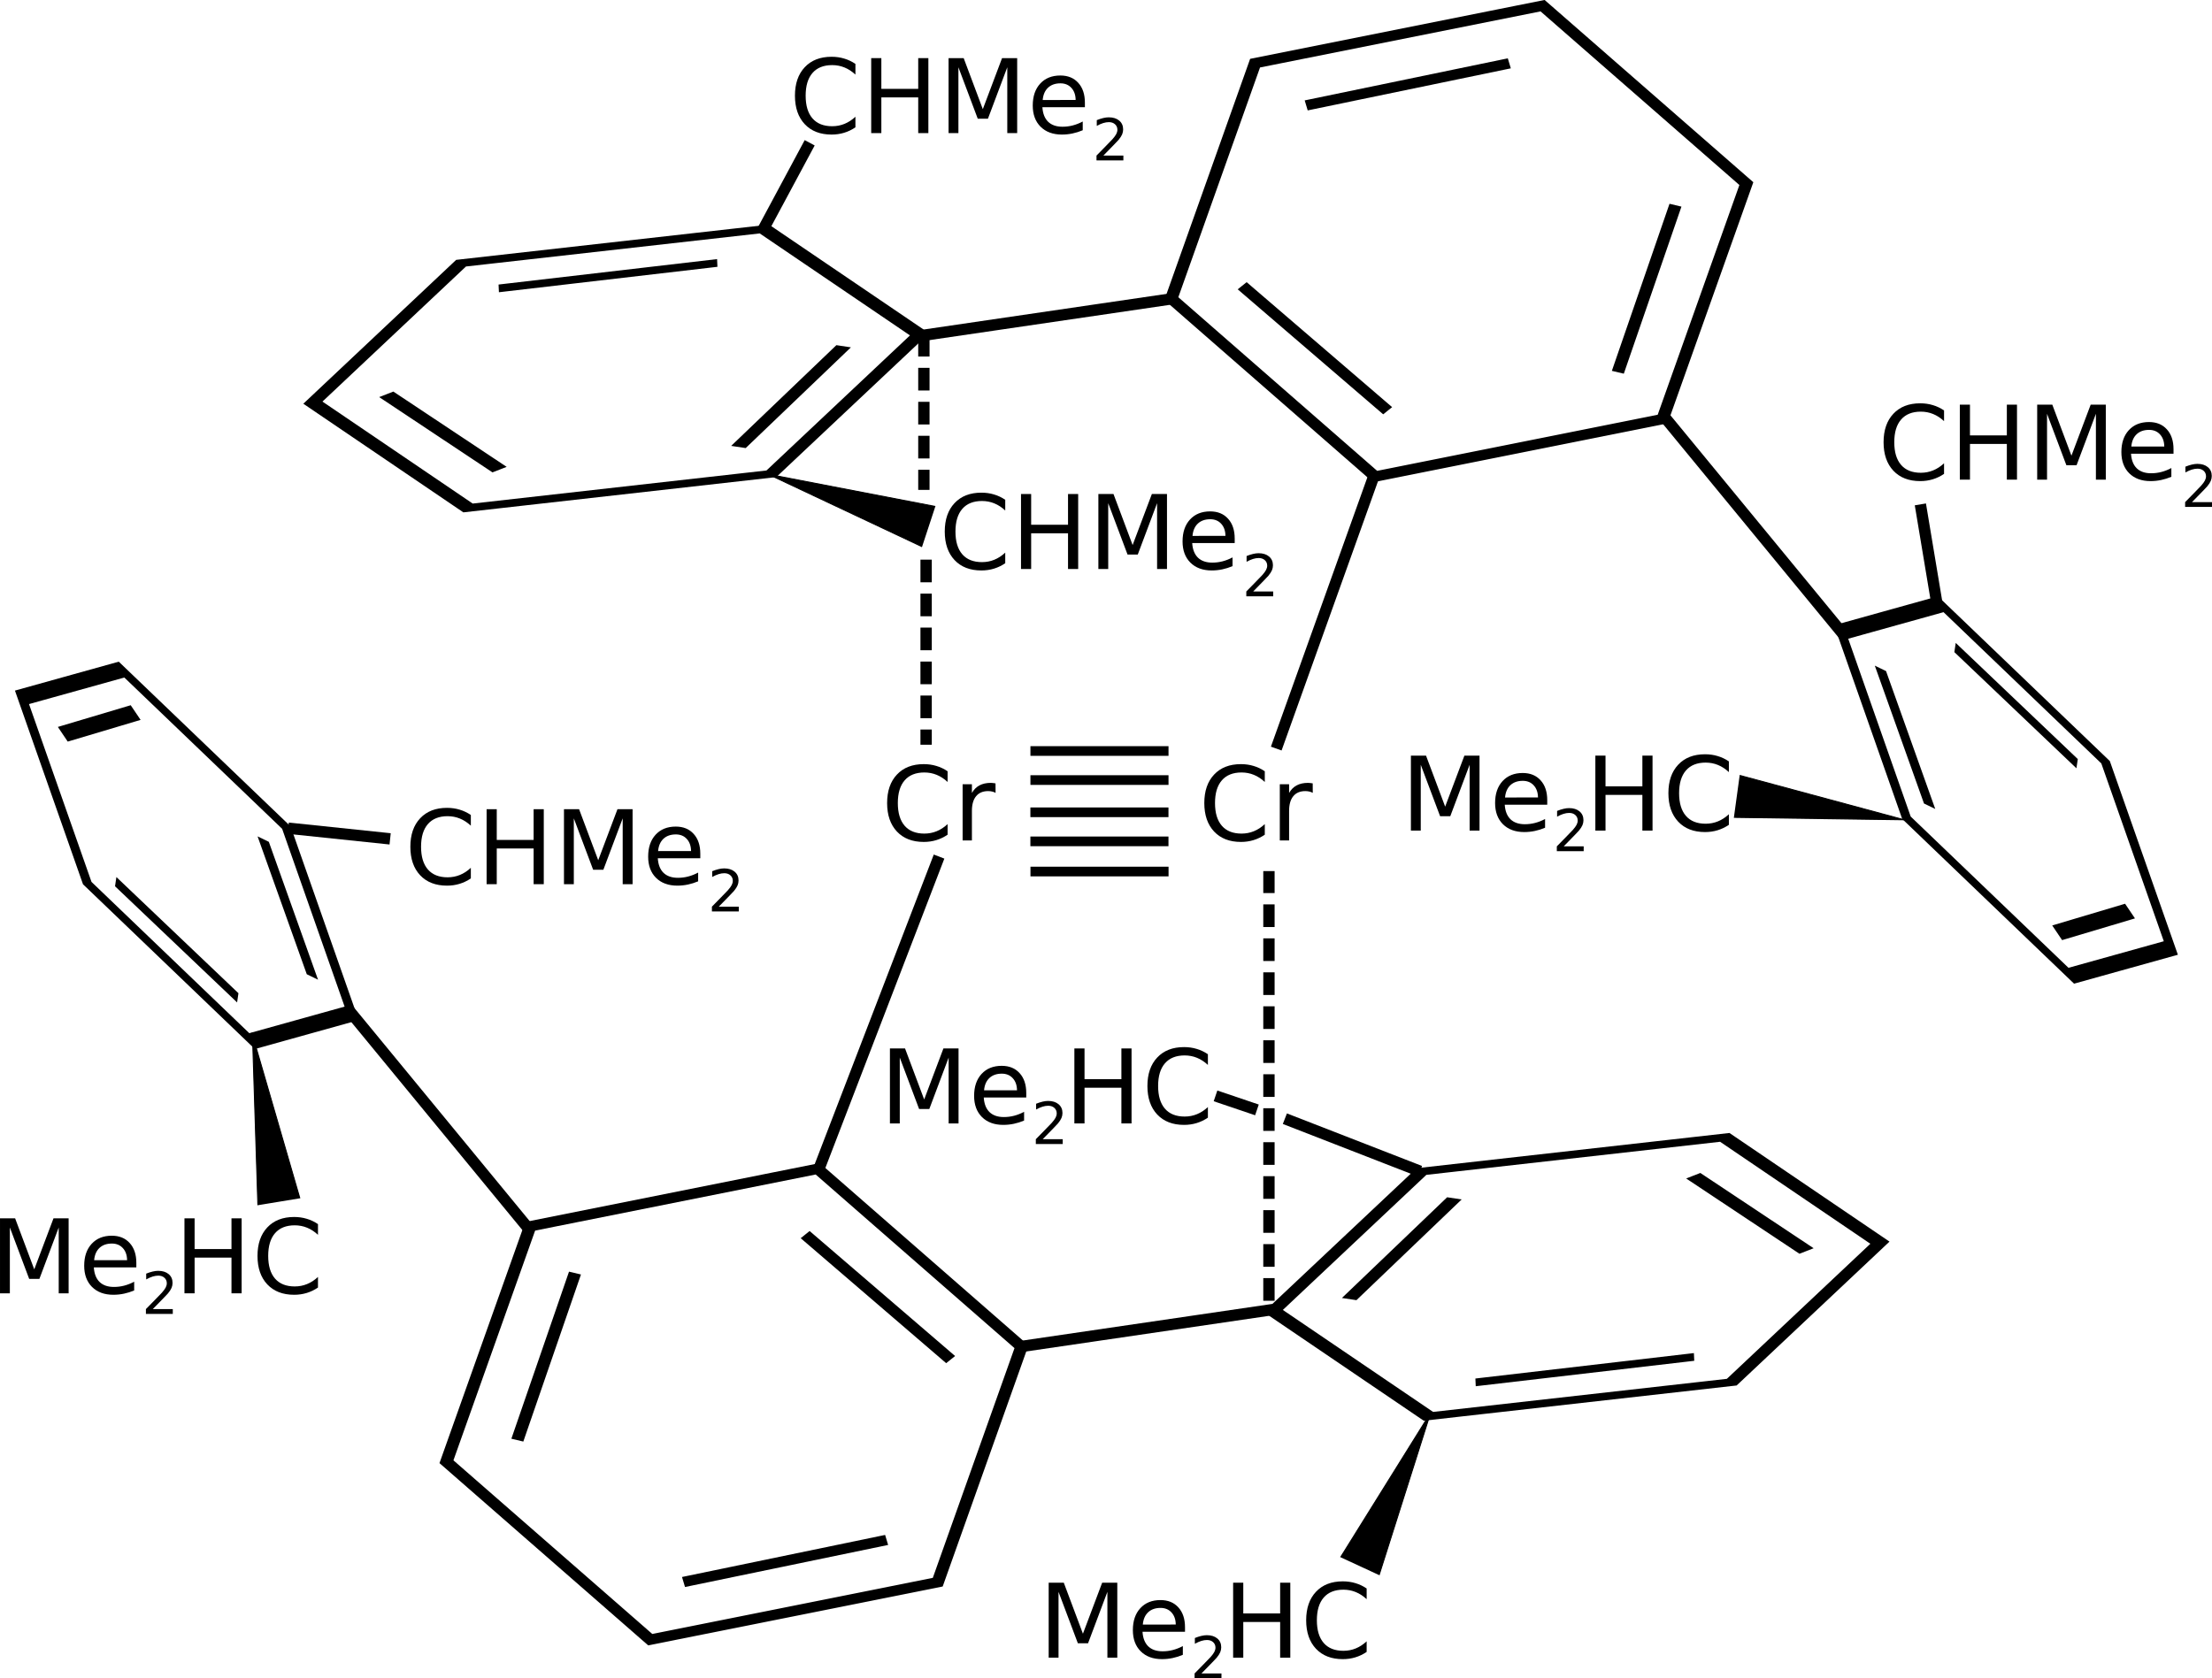<?xml version="1.0" encoding="UTF-8" standalone="no"?>
<!-- Created with Inkscape (http://www.inkscape.org/) -->

<svg
   xmlns:dc="http://purl.org/dc/elements/1.1/"
   xmlns:cc="http://creativecommons.org/ns#"
   xmlns:rdf="http://www.w3.org/1999/02/22-rdf-syntax-ns#"
   xmlns:svg="http://www.w3.org/2000/svg"
   xmlns="http://www.w3.org/2000/svg"
   xmlns:sodipodi="http://sodipodi.sourceforge.net/DTD/sodipodi-0.dtd"
   xmlns:inkscape="http://www.inkscape.org/namespaces/inkscape"
   version="1.0"
   width="976.329"
   height="740.952"
   id="svg6613"
   sodipodi:version="0.32"
   inkscape:version="0.47 r22583"
   sodipodi:docname="Ar2Cr2PP.svg"
   inkscape:output_extension="org.inkscape.output.svg.inkscape">
  <sodipodi:namedview
     inkscape:window-height="983"
     inkscape:window-width="1280"
     inkscape:pageshadow="2"
     inkscape:pageopacity="0.0"
     guidetolerance="10.0"
     gridtolerance="10.0"
     objecttolerance="10.0"
     borderopacity="1.0"
     bordercolor="#666666"
     pagecolor="#ffffff"
     id="base"
     inkscape:zoom="0.50663024"
     inkscape:cx="365.14029"
     inkscape:cy="227.4155"
     inkscape:window-x="0"
     inkscape:window-y="24"
     inkscape:current-layer="svg6613"
     showgrid="false"
     showguides="true"
     inkscape:guide-bbox="true"
     inkscape:window-maximized="1" />
  <defs
     id="defs6615">
    <inkscape:perspective
       sodipodi:type="inkscape:persp3d"
       inkscape:vp_x="0 : 349.83804 : 1"
       inkscape:vp_y="0 : 1000 : 0"
       inkscape:vp_z="447.87323 : 349.83804 : 1"
       inkscape:persp3d-origin="223.93661 : 233.22536 : 1"
       id="perspective2545" />
    <inkscape:perspective
       id="perspective3004"
       inkscape:persp3d-origin="0.5 : 0.33333333 : 1"
       inkscape:vp_z="1 : 0.5 : 1"
       inkscape:vp_y="0 : 1000 : 0"
       inkscape:vp_x="0 : 0.5 : 1"
       sodipodi:type="inkscape:persp3d" />
    <inkscape:perspective
       id="perspective3029"
       inkscape:persp3d-origin="0.5 : 0.33333333 : 1"
       inkscape:vp_z="1 : 0.5 : 1"
       inkscape:vp_y="0 : 1000 : 0"
       inkscape:vp_x="0 : 0.5 : 1"
       sodipodi:type="inkscape:persp3d" />
    <inkscape:perspective
       id="perspective3058"
       inkscape:persp3d-origin="0.5 : 0.33333333 : 1"
       inkscape:vp_z="1 : 0.5 : 1"
       inkscape:vp_y="0 : 1000 : 0"
       inkscape:vp_x="0 : 0.5 : 1"
       sodipodi:type="inkscape:persp3d" />
    <inkscape:perspective
       id="perspective3114"
       inkscape:persp3d-origin="0.5 : 0.33333333 : 1"
       inkscape:vp_z="1 : 0.5 : 1"
       inkscape:vp_y="0 : 1000 : 0"
       inkscape:vp_x="0 : 0.5 : 1"
       sodipodi:type="inkscape:persp3d" />
  </defs>
  <g
     style="font-size:45.408px;font-style:normal;font-weight:normal;text-align:center;text-anchor:middle;fill:#000000;fill-opacity:1;stroke:none;font-family:Bitstream Vera Sans"
     id="text2611-4-2">
    <path
       d="m 418.25,340.514 0,4.723 c -1.508,-1.404 -3.119,-2.454 -4.833,-3.148 -1.7,-0.695 -3.511,-1.042 -5.432,-1.042 -3.784,3e-5 -6.681,1.16 -8.691,3.481 -2.01,2.306 -3.015,5.646 -3.015,10.022 0,4.361 1.005,7.701 3.015,10.022 2.01,2.306 4.907,3.459 8.691,3.459 1.922,0 3.732,-0.347 5.432,-1.042 1.715,-0.695 3.326,-1.744 4.833,-3.148 l 0,4.678 c -1.567,1.064 -3.23,1.862 -4.989,2.395 -1.744,0.532 -3.592,0.798 -5.543,0.798 -5.011,0 -8.957,-1.53 -11.84,-4.59 -2.882,-3.075 -4.324,-7.265 -4.324,-12.572 0,-5.321 1.441,-9.512 4.324,-12.572 2.882,-3.074 6.829,-4.612 11.84,-4.612 1.981,4e-5 3.843,0.266 5.587,0.798 1.759,0.517 3.407,1.301 4.944,2.35"
       style=""
       id="path4668" />
    <path
       d="m 439.424,350.048 c -0.458,-0.266 -0.961,-0.458 -1.508,-0.576 -0.532,-0.133 -1.123,-0.2 -1.774,-0.2 -2.306,3e-5 -4.08,0.754 -5.321,2.262 -1.227,1.493 -1.84,3.644 -1.84,6.452 l 0,13.081 -4.102,0 0,-24.833 4.102,0 0,3.858 c 0.857,-1.508 1.973,-2.624 3.348,-3.348 1.375,-0.739 3.045,-1.109 5.011,-1.109 0.281,3e-5 0.591,0.022 0.931,0.067 0.34,0.03 0.717,0.081 1.131,0.155 l 0.022,4.191"
       style=""
       id="path4670" />
  </g>
  <g
     style="font-size:45.408px;font-style:normal;font-weight:normal;text-align:center;text-anchor:middle;fill:#000000;fill-opacity:1;stroke:none;font-family:Bitstream Vera Sans"
     id="text3046">
    <path
       d="m 558.25,340.514 0,4.723 c -1.508,-1.404 -3.119,-2.454 -4.833,-3.148 -1.7,-0.695 -3.511,-1.042 -5.432,-1.042 -3.784,3e-5 -6.681,1.16 -8.691,3.481 -2.01,2.306 -3.015,5.646 -3.015,10.022 0,4.361 1.005,7.701 3.015,10.022 2.01,2.306 4.907,3.459 8.691,3.459 1.922,0 3.732,-0.347 5.432,-1.042 1.715,-0.695 3.326,-1.744 4.833,-3.148 l 0,4.678 c -1.567,1.064 -3.23,1.862 -4.989,2.395 -1.744,0.532 -3.592,0.798 -5.543,0.798 -5.011,0 -8.957,-1.53 -11.84,-4.59 -2.882,-3.075 -4.324,-7.265 -4.324,-12.572 -10e-6,-5.321 1.441,-9.512 4.324,-12.572 2.882,-3.074 6.829,-4.612 11.84,-4.612 1.981,4e-5 3.843,0.266 5.587,0.798 1.759,0.517 3.407,1.301 4.944,2.35"
       style=""
       id="path4673" />
    <path
       d="m 579.424,350.048 c -0.458,-0.266 -0.961,-0.458 -1.508,-0.576 -0.532,-0.133 -1.123,-0.2 -1.774,-0.2 -2.306,3e-5 -4.08,0.754 -5.321,2.262 -1.227,1.493 -1.84,3.644 -1.84,6.452 l 0,13.081 -4.102,0 0,-24.833 4.102,0 0,3.858 c 0.857,-1.508 1.973,-2.624 3.348,-3.348 1.375,-0.739 3.045,-1.109 5.011,-1.109 0.281,3e-5 0.591,0.022 0.931,0.067 0.34,0.03 0.717,0.081 1.131,0.155 l 0.022,4.191"
       style=""
       id="path4675" />
  </g>
  <g
     id="g3087"
     transform="matrix(1.37,0,0,1,-916.791,55.848)">
    <g
       transform="translate(1475.405,12.809)"
       id="g3315-9">
      <path
         id="path3307-4"
         style="fill:none;stroke:#000000;stroke-width:4.271;stroke-linecap:square;stroke-linejoin:miter;stroke-miterlimit:4;stroke-opacity:1;stroke-dasharray:none"
         d="m -472.114,289.972 40.215,0" />
      <path
         id="path3309-5"
         style="fill:none;stroke:#000000;stroke-width:4.271;stroke-linecap:square;stroke-linejoin:miter;stroke-miterlimit:4;stroke-opacity:1;stroke-dasharray:none"
         d="m -472.114,302.802 40.215,0" />
      <path
         id="path3313-9"
         style="fill:none;stroke:#000000;stroke-width:4.271;stroke-linecap:square;stroke-linejoin:miter;stroke-miterlimit:4;stroke-opacity:1;stroke-dasharray:none"
         d="m -472.088,316.125 40.215,0" />
    </g>
    <g
       id="g3081"
       transform="translate(1575.096,-13.759)">
      <path
         d="m -571.792,289.478 40.215,0"
         style="fill:none;stroke:#000000;stroke-width:4.271;stroke-linecap:square;stroke-linejoin:miter;stroke-miterlimit:4;stroke-opacity:1;stroke-dasharray:none"
         id="path3083" />
      <path
         d="m -571.792,302.308 40.215,0"
         style="fill:none;stroke:#000000;stroke-width:4.271;stroke-linecap:square;stroke-linejoin:miter;stroke-miterlimit:4;stroke-opacity:1;stroke-dasharray:none"
         id="path3085" />
    </g>
  </g>
  <g
     id="g3230"
     transform="translate(-540.984,55.848)">
    <g
       style="font-size:45.408px;font-style:normal;font-weight:normal;text-align:center;text-anchor:middle;fill:#000000;fill-opacity:1;stroke:none;font-family:Bitstream Vera Sans"
       id="text3156">
      <path
         d="m 1399.047,125.362 0,4.723 c -1.508,-1.404 -3.119,-2.454 -4.833,-3.148 -1.7,-0.695 -3.51,-1.042 -5.432,-1.042 -3.784,3e-5 -6.681,1.16 -8.691,3.481 -2.01,2.306 -3.015,5.646 -3.015,10.022 0,4.361 1.005,7.701 3.015,10.022 2.01,2.306 4.907,3.459 8.691,3.459 1.922,1e-5 3.732,-0.347 5.432,-1.042 1.715,-0.695 3.326,-1.744 4.833,-3.148 l 0,4.678 c -1.567,1.064 -3.23,1.862 -4.989,2.395 -1.744,0.532 -3.592,0.798 -5.543,0.798 -5.011,0 -8.957,-1.53 -11.84,-4.59 -2.882,-3.075 -4.324,-7.265 -4.324,-12.572 0,-5.321 1.441,-9.512 4.324,-12.572 2.882,-3.074 6.829,-4.612 11.84,-4.612 1.981,3e-5 3.843,0.266 5.587,0.798 1.759,0.517 3.407,1.301 4.944,2.35"
         style=""
         id="path4678" />
      <path
         d="m 1406.009,122.812 4.479,0 0,13.569 16.274,0 0,-13.569 4.479,0 0,33.103 -4.479,0 0,-15.764 -16.274,0 0,15.764 -4.479,0 0,-33.103"
         style=""
         id="path4680" />
      <path
         d="m 1440.153,122.812 6.674,0 8.447,22.527 8.492,-22.527 6.674,0 0,33.103 -4.368,0 0,-29.067 -8.536,22.704 -4.501,0 -8.536,-22.704 0,29.067 -4.346,0 0,-33.103"
         style=""
         id="path4682" />
      <path
         d="m 1500.328,142.479 0,1.995 -18.757,0 c 0.177,2.808 1.02,4.952 2.528,6.43 1.522,1.463 3.636,2.195 6.341,2.195 1.567,1e-5 3.082,-0.192 4.545,-0.576 1.478,-0.384 2.941,-0.961 4.39,-1.729 l 0,3.858 c -1.463,0.621 -2.964,1.094 -4.501,1.419 -1.537,0.325 -3.097,0.488 -4.678,0.488 -3.961,0 -7.102,-1.153 -9.423,-3.459 -2.306,-2.306 -3.459,-5.425 -3.459,-9.357 0,-4.065 1.094,-7.287 3.281,-9.667 2.202,-2.395 5.166,-3.592 8.891,-3.592 3.341,2e-5 5.979,1.079 7.915,3.237 1.951,2.143 2.927,5.063 2.927,8.758 m -4.08,-1.197 c -0.03,-2.232 -0.658,-4.013 -1.885,-5.343 -1.212,-1.33 -2.823,-1.995 -4.833,-1.995 -2.276,2e-5 -4.102,0.643 -5.476,1.929 -1.36,1.286 -2.143,3.097 -2.35,5.432 l 14.545,-0.022"
         style=""
         id="path4684" />
    </g>
    <g
       style="font-size:25.623px;font-style:normal;font-weight:normal;text-align:center;text-anchor:middle;fill:#000000;fill-opacity:1;stroke:none;font-family:Bitstream Vera Sans"
       id="text3160">
      <path
         d="m 1508.493,165.835 8.82,0 0,2.127 -11.861,0 0,-2.127 c 0.959,-0.993 2.264,-2.323 3.916,-3.991 1.66,-1.676 2.702,-2.757 3.128,-3.24 0.809,-0.909 1.372,-1.676 1.689,-2.302 0.325,-0.634 0.488,-1.255 0.488,-1.864 0,-0.993 -0.35,-1.802 -1.051,-2.427 -0.692,-0.626 -1.597,-0.938 -2.715,-0.938 -0.792,2e-5 -1.631,0.138 -2.515,0.413 -0.876,0.275 -1.814,0.692 -2.815,1.251 l 0,-2.552 c 1.018,-0.409 1.968,-0.717 2.853,-0.926 0.884,-0.208 1.693,-0.313 2.427,-0.313 1.935,2e-5 3.478,0.484 4.629,1.451 1.151,0.968 1.726,2.26 1.726,3.878 0,0.767 -0.146,1.497 -0.438,2.189 -0.284,0.684 -0.805,1.493 -1.564,2.427 -0.209,0.242 -0.872,0.943 -1.989,2.102 -1.118,1.151 -2.694,2.765 -4.729,4.842"
         style=""
         id="path4687" />
    </g>
  </g>
  <g
     id="g3210"
     transform="translate(-517.298,47.953)">
    <g
       style="font-size:45.408px;font-style:normal;font-weight:normal;text-align:center;text-anchor:middle;fill:#000000;fill-opacity:1;stroke:none;font-family:Bitstream Vera Sans"
       id="text3202">
      <path
         d="m 1140.04,285.653 6.674,0 8.447,22.527 8.492,-22.527 6.674,0 0,33.103 -4.368,0 0,-29.067 -8.536,22.704 -4.501,0 -8.536,-22.704 0,29.067 -4.346,0 0,-33.103"
         style=""
         id="path4690" />
      <path
         d="m 1200.215,305.32 0,1.995 -18.758,0 c 0.177,2.808 1.02,4.952 2.528,6.43 1.522,1.463 3.636,2.195 6.341,2.195 1.567,0 3.082,-0.192 4.545,-0.576 1.478,-0.384 2.941,-0.961 4.39,-1.729 l 0,3.858 c -1.463,0.621 -2.964,1.094 -4.501,1.419 -1.537,0.325 -3.097,0.488 -4.678,0.488 -3.961,-10e-6 -7.102,-1.153 -9.423,-3.459 -2.306,-2.306 -3.459,-5.425 -3.459,-9.357 0,-4.065 1.094,-7.287 3.281,-9.667 2.202,-2.395 5.166,-3.592 8.891,-3.592 3.341,3e-5 5.979,1.079 7.915,3.237 1.951,2.143 2.927,5.063 2.927,8.758 m -4.08,-1.197 c -0.03,-2.232 -0.658,-4.013 -1.885,-5.343 -1.212,-1.33 -2.823,-1.995 -4.833,-1.995 -2.276,2e-5 -4.102,0.643 -5.476,1.929 -1.36,1.286 -2.143,3.097 -2.35,5.432 l 14.545,-0.022"
         style=""
         id="path4692" />
      <path
         d="m 1221.456,285.653 4.479,0 0,13.569 16.274,0 0,-13.569 4.479,0 0,33.103 -4.479,0 0,-15.764 -16.274,0 0,15.764 -4.479,0 0,-33.103"
         style=""
         id="path4694" />
      <path
         d="m 1280.389,288.203 0,4.723 c -1.508,-1.404 -3.119,-2.454 -4.833,-3.148 -1.7,-0.695 -3.511,-1.042 -5.432,-1.042 -3.784,3e-5 -6.681,1.16 -8.691,3.481 -2.01,2.306 -3.015,5.646 -3.015,10.022 0,4.361 1.005,7.701 3.015,10.022 2.01,2.306 4.907,3.459 8.691,3.459 1.921,0 3.732,-0.347 5.432,-1.042 1.715,-0.695 3.326,-1.744 4.833,-3.148 l 0,4.678 c -1.567,1.064 -3.23,1.862 -4.989,2.395 -1.744,0.532 -3.592,0.798 -5.543,0.798 -5.011,-10e-6 -8.957,-1.53 -11.84,-4.59 -2.882,-3.075 -4.324,-7.265 -4.324,-12.572 0,-5.321 1.441,-9.512 4.324,-12.572 2.882,-3.074 6.829,-4.612 11.84,-4.612 1.981,4e-5 3.843,0.266 5.587,0.798 1.759,0.517 3.407,1.301 4.944,2.35"
         style=""
         id="path4696" />
    </g>
    <g
       style="font-size:25.623px;font-style:normal;font-weight:normal;text-align:center;text-anchor:middle;fill:#000000;fill-opacity:1;stroke:none;font-family:Bitstream Vera Sans"
       id="text3206">
      <path
         d="m 1207.484,325.715 8.82,0 0,2.127 -11.861,0 0,-2.127 c 0.959,-0.993 2.264,-2.323 3.916,-3.991 1.66,-1.676 2.702,-2.757 3.128,-3.24 0.809,-0.909 1.372,-1.676 1.689,-2.302 0.325,-0.634 0.488,-1.255 0.488,-1.864 0,-0.993 -0.35,-1.802 -1.051,-2.427 -0.692,-0.626 -1.597,-0.938 -2.715,-0.938 -0.792,2e-5 -1.631,0.138 -2.515,0.413 -0.876,0.275 -1.814,0.692 -2.815,1.251 l 0,-2.552 c 1.018,-0.409 1.968,-0.717 2.853,-0.926 0.884,-0.208 1.693,-0.313 2.427,-0.313 1.935,10e-6 3.478,0.484 4.629,1.451 1.151,0.968 1.726,2.26 1.726,3.878 0,0.767 -0.146,1.497 -0.438,2.189 -0.284,0.684 -0.805,1.493 -1.564,2.427 -0.208,0.242 -0.872,0.943 -1.989,2.102 -1.118,1.151 -2.694,2.765 -4.729,4.842"
         style=""
         id="path4699" />
    </g>
  </g>
  <g
     id="g3236"
     transform="translate(-1021.48,-97.15)">
    <g
       style="font-size:45.408px;font-style:normal;font-weight:normal;text-align:center;text-anchor:middle;fill:#000000;fill-opacity:1;stroke:none;font-family:Bitstream Vera Sans"
       id="text3238">
      <path
         d="m 1399.047,125.362 0,4.723 c -1.508,-1.404 -3.119,-2.454 -4.833,-3.148 -1.7,-0.695 -3.51,-1.042 -5.432,-1.042 -3.784,3e-5 -6.681,1.16 -8.691,3.481 -2.01,2.306 -3.015,5.646 -3.015,10.022 0,4.361 1.005,7.701 3.015,10.022 2.01,2.306 4.907,3.459 8.691,3.459 1.922,1e-5 3.732,-0.347 5.432,-1.042 1.715,-0.695 3.326,-1.744 4.833,-3.148 l 0,4.678 c -1.567,1.064 -3.23,1.862 -4.989,2.395 -1.744,0.532 -3.592,0.798 -5.543,0.798 -5.011,0 -8.957,-1.53 -11.84,-4.59 -2.882,-3.075 -4.324,-7.265 -4.324,-12.572 0,-5.321 1.441,-9.512 4.324,-12.572 2.882,-3.074 6.829,-4.612 11.84,-4.612 1.981,3e-5 3.843,0.266 5.587,0.798 1.759,0.517 3.407,1.301 4.944,2.35"
         id="path4702"
         style="" />
      <path
         d="m 1406.009,122.812 4.479,0 0,13.569 16.274,0 0,-13.569 4.479,0 0,33.103 -4.479,0 0,-15.764 -16.274,0 0,15.764 -4.479,0 0,-33.103"
         id="path4704"
         style="" />
      <path
         d="m 1440.153,122.812 6.674,0 8.447,22.527 8.492,-22.527 6.674,0 0,33.103 -4.368,0 0,-29.067 -8.536,22.704 -4.501,0 -8.536,-22.704 0,29.067 -4.346,0 0,-33.103"
         id="path4706"
         style="" />
      <path
         d="m 1500.328,142.479 0,1.995 -18.757,0 c 0.177,2.808 1.02,4.952 2.528,6.43 1.522,1.463 3.636,2.195 6.341,2.195 1.567,1e-5 3.082,-0.192 4.545,-0.576 1.478,-0.384 2.941,-0.961 4.39,-1.729 l 0,3.858 c -1.463,0.621 -2.964,1.094 -4.501,1.419 -1.537,0.325 -3.097,0.488 -4.678,0.488 -3.961,0 -7.102,-1.153 -9.423,-3.459 -2.306,-2.306 -3.459,-5.425 -3.459,-9.357 0,-4.065 1.094,-7.287 3.281,-9.667 2.202,-2.395 5.166,-3.592 8.891,-3.592 3.341,2e-5 5.979,1.079 7.915,3.237 1.951,2.143 2.927,5.063 2.927,8.758 m -4.08,-1.197 c -0.03,-2.232 -0.658,-4.013 -1.885,-5.343 -1.212,-1.33 -2.823,-1.995 -4.833,-1.995 -2.276,2e-5 -4.102,0.643 -5.476,1.929 -1.36,1.286 -2.143,3.097 -2.35,5.432 l 14.545,-0.022"
         id="path4708"
         style="" />
    </g>
    <g
       style="font-size:25.623px;font-style:normal;font-weight:normal;text-align:center;text-anchor:middle;fill:#000000;fill-opacity:1;stroke:none;font-family:Bitstream Vera Sans"
       id="text3242">
      <path
         d="m 1508.493,165.835 8.82,0 0,2.127 -11.861,0 0,-2.127 c 0.959,-0.993 2.264,-2.323 3.916,-3.991 1.66,-1.676 2.702,-2.757 3.128,-3.24 0.809,-0.909 1.372,-1.676 1.689,-2.302 0.325,-0.634 0.488,-1.255 0.488,-1.864 0,-0.993 -0.35,-1.802 -1.051,-2.427 -0.692,-0.626 -1.597,-0.938 -2.715,-0.938 -0.792,2e-5 -1.631,0.138 -2.515,0.413 -0.876,0.275 -1.814,0.692 -2.815,1.251 l 0,-2.552 c 1.018,-0.409 1.968,-0.717 2.853,-0.926 0.884,-0.208 1.693,-0.313 2.427,-0.313 1.935,2e-5 3.478,0.484 4.629,1.451 1.151,0.968 1.726,2.26 1.726,3.878 0,0.767 -0.146,1.497 -0.438,2.189 -0.284,0.684 -0.805,1.493 -1.564,2.427 -0.209,0.242 -0.872,0.943 -1.989,2.102 -1.118,1.151 -2.694,2.765 -4.729,4.842"
         id="path4711"
         style="" />
    </g>
  </g>
  <g
     transform="translate(-955.357,95.298)"
     id="g3248">
    <g
       style="font-size:45.408px;font-style:normal;font-weight:normal;text-align:center;text-anchor:middle;fill:#000000;fill-opacity:1;stroke:none;font-family:Bitstream Vera Sans"
       id="text3250">
      <path
         d="m 1399.047,125.362 0,4.723 c -1.508,-1.404 -3.119,-2.454 -4.833,-3.148 -1.7,-0.695 -3.51,-1.042 -5.432,-1.042 -3.784,3e-5 -6.681,1.16 -8.691,3.481 -2.01,2.306 -3.015,5.646 -3.015,10.022 0,4.361 1.005,7.701 3.015,10.022 2.01,2.306 4.907,3.459 8.691,3.459 1.922,1e-5 3.732,-0.347 5.432,-1.042 1.715,-0.695 3.326,-1.744 4.833,-3.148 l 0,4.678 c -1.567,1.064 -3.23,1.862 -4.989,2.395 -1.744,0.532 -3.592,0.798 -5.543,0.798 -5.011,0 -8.957,-1.53 -11.84,-4.59 -2.882,-3.075 -4.324,-7.265 -4.324,-12.572 0,-5.321 1.441,-9.512 4.324,-12.572 2.882,-3.074 6.829,-4.612 11.84,-4.612 1.981,3e-5 3.843,0.266 5.587,0.798 1.759,0.517 3.407,1.301 4.944,2.35"
         style=""
         id="path4714" />
      <path
         d="m 1406.009,122.812 4.479,0 0,13.569 16.274,0 0,-13.569 4.479,0 0,33.103 -4.479,0 0,-15.764 -16.274,0 0,15.764 -4.479,0 0,-33.103"
         style=""
         id="path4716" />
      <path
         d="m 1440.153,122.812 6.674,0 8.447,22.527 8.492,-22.527 6.674,0 0,33.103 -4.368,0 0,-29.067 -8.536,22.704 -4.501,0 -8.536,-22.704 0,29.067 -4.346,0 0,-33.103"
         style=""
         id="path4718" />
      <path
         d="m 1500.328,142.479 0,1.995 -18.757,0 c 0.177,2.808 1.02,4.952 2.528,6.43 1.522,1.463 3.636,2.195 6.341,2.195 1.567,1e-5 3.082,-0.192 4.545,-0.576 1.478,-0.384 2.941,-0.961 4.39,-1.729 l 0,3.858 c -1.463,0.621 -2.964,1.094 -4.501,1.419 -1.537,0.325 -3.097,0.488 -4.678,0.488 -3.961,0 -7.102,-1.153 -9.423,-3.459 -2.306,-2.306 -3.459,-5.425 -3.459,-9.357 0,-4.065 1.094,-7.287 3.281,-9.667 2.202,-2.395 5.166,-3.592 8.891,-3.592 3.341,2e-5 5.979,1.079 7.915,3.237 1.951,2.143 2.927,5.063 2.927,8.758 m -4.08,-1.197 c -0.03,-2.232 -0.658,-4.013 -1.885,-5.343 -1.212,-1.33 -2.823,-1.995 -4.833,-1.995 -2.276,2e-5 -4.102,0.643 -5.476,1.929 -1.36,1.286 -2.143,3.097 -2.35,5.432 l 14.545,-0.022"
         style=""
         id="path4720" />
    </g>
    <g
       style="font-size:25.623px;font-style:normal;font-weight:normal;text-align:center;text-anchor:middle;fill:#000000;fill-opacity:1;stroke:none;font-family:Bitstream Vera Sans"
       id="text3254">
      <path
         d="m 1508.493,165.835 8.82,0 0,2.127 -11.861,0 0,-2.127 c 0.959,-0.993 2.264,-2.323 3.916,-3.991 1.66,-1.676 2.702,-2.757 3.128,-3.24 0.809,-0.909 1.372,-1.676 1.689,-2.302 0.325,-0.634 0.488,-1.255 0.488,-1.864 0,-0.993 -0.35,-1.802 -1.051,-2.427 -0.692,-0.626 -1.597,-0.938 -2.715,-0.938 -0.792,2e-5 -1.631,0.138 -2.515,0.413 -0.876,0.275 -1.814,0.692 -2.815,1.251 l 0,-2.552 c 1.018,-0.409 1.968,-0.717 2.853,-0.926 0.884,-0.208 1.693,-0.313 2.427,-0.313 1.935,2e-5 3.478,0.484 4.629,1.451 1.151,0.968 1.726,2.26 1.726,3.878 0,0.767 -0.146,1.497 -0.438,2.189 -0.284,0.684 -0.805,1.493 -1.564,2.427 -0.209,0.242 -0.872,0.943 -1.989,2.102 -1.118,1.151 -2.694,2.765 -4.729,4.842"
         style=""
         id="path4723" />
    </g>
  </g>
  <g
     id="g4036"
     transform="translate(-540.984,55.848)">
    <path
       sodipodi:nodetypes="cc"
       inkscape:transform-center-y="34.47302"
       inkscape:transform-center-x="12.82215"
       d="m 1105.135,272.292 41.056,-114.673"
       style="fill:none;stroke:#000000;stroke-width:5;stroke-linecap:square;stroke-linejoin:miter;stroke-miterlimit:4;stroke-opacity:1;stroke-dasharray:none"
       id="path2305-1" />
    <g
       id="g3096"
       transform="matrix(1.41,-1.095,1.319,1.171,1253.335,29.088)">
      <path
         id="path3098"
         style="fill:none;stroke:#000000;stroke-width:2.841;stroke-linecap:square;stroke-linejoin:miter;stroke-miterlimit:4;stroke-opacity:1;stroke-dasharray:none;stroke-dashoffset:0"
         transform="matrix(0,-1,1,0,-232.165,184.407)"
         d="m 233.097,255.378 -67.606,0.549 -34.279,-58.274 33.327,-58.823 67.606,-0.549 34.279,58.274 -33.327,58.823 z" />
      <path
         id="path3100"
         style="fill:none;stroke:#000000;stroke-width:2.841;stroke-linecap:square;stroke-linejoin:miter;stroke-miterlimit:4;stroke-opacity:1;stroke-dasharray:none"
         d="M -31.97,36.058 6.646,12.919" />
      <path
         id="path3102"
         style="fill:none;stroke:#000000;stroke-width:2.841;stroke-linecap:square;stroke-linejoin:miter;stroke-miterlimit:4;stroke-opacity:1;stroke-dasharray:none"
         d="M 5.569,-42.976 -33.777,-64.849" />
      <path
         id="path3104"
         style="fill:none;stroke:#000000;stroke-width:2.841;stroke-linecap:square;stroke-linejoin:miter;stroke-miterlimit:4;stroke-opacity:1;stroke-dasharray:none"
         d="m -79.612,-37.847 0.73,45.011" />
    </g>
    <g
       id="g3136"
       transform="matrix(1,0.501,0.418,1.209,1467.477,327.92)">
      <path
         id="path3138"
         style="fill:none;stroke:#000000;stroke-width:5;stroke-linecap:square;stroke-linejoin:miter;stroke-miterlimit:4;stroke-opacity:1;stroke-dasharray:none;stroke-dashoffset:0"
         transform="matrix(0,-1,1,0,-232.165,184.407)"
         d="m 233.097,255.378 -67.606,0.549 -34.279,-58.274 33.327,-58.823 67.606,-0.549 34.279,58.274 -33.327,58.823 z" />
      <path
         id="path3140"
         style="fill:none;stroke:#000000;stroke-width:5;stroke-linecap:square;stroke-linejoin:miter;stroke-miterlimit:4;stroke-opacity:1;stroke-dasharray:none"
         d="M -31.97,36.058 6.646,12.919" />
      <path
         id="path3142"
         style="fill:none;stroke:#000000;stroke-width:5;stroke-linecap:square;stroke-linejoin:miter;stroke-miterlimit:4;stroke-opacity:1;stroke-dasharray:none"
         d="M 5.569,-42.976 -33.777,-64.849" />
      <path
         id="path3144"
         style="fill:none;stroke:#000000;stroke-width:5;stroke-linecap:square;stroke-linejoin:miter;stroke-miterlimit:4;stroke-opacity:1;stroke-dasharray:none"
         d="m -79.612,-37.847 0.73,45.011" />
    </g>
    <path
       sodipodi:nodetypes="cc"
       id="path3152"
       style="fill:none;stroke:#000000;stroke-width:5;stroke-linecap:square;stroke-linejoin:miter;stroke-miterlimit:4;stroke-opacity:1;stroke-dasharray:none"
       d="m 1275.652,128.241 77.762,94.549"
       inkscape:transform-center-x="23.44345"
       inkscape:transform-center-y="-28.340815" />
    <path
       inkscape:transform-center-y="-23.35288"
       inkscape:transform-center-x="2.96585"
       id="path3154"
       style="fill:none;stroke:#000000;stroke-width:5;stroke-linecap:square;stroke-linejoin:miter;stroke-miterlimit:4;stroke-opacity:1;stroke-dasharray:none"
       d="m 1395.619,208.972 -6.614,-39.668" />
    <path
       transform="matrix(-0.01,0.073,0.336,0.047,1254.975,303.958)"
       style="fill:#000000;fill-opacity:1;stroke:#000000;stroke-width:5;stroke-linecap:square;stroke-linejoin:miter;stroke-miterlimit:4;stroke-dashoffset:0;stroke-opacity:1"
       inkscape:transform-center-x="37.7381"
       inkscape:transform-center-y="-9.6941516"
       d="m -209.226,370.405 -125.64,-217.614 251.279,-1e-5 -125.64,217.614 z"
       id="path3164" />
    <path
       inkscape:transform-center-y="-6.1321425"
       inkscape:transform-center-x="-36.265605"
       d="M 1057.623,76.168 949.421,92.051"
       style="fill:none;stroke:#000000;stroke-width:5;stroke-linecap:square;stroke-linejoin:miter;stroke-miterlimit:4;stroke-opacity:1;stroke-dasharray:none"
       id="path3216"
       sodipodi:nodetypes="cc" />
    <g
       transform="matrix(1.71,-0.649,0.999,0.693,887.318,94.071)"
       id="g3218">
      <path
         d="m 233.097,255.378 -67.606,0.549 -34.279,-58.274 33.327,-58.823 67.606,-0.549 34.279,58.274 -33.327,58.823 z"
         transform="matrix(0,-1,1,0,-232.165,184.407)"
         style="fill:none;stroke:#000000;stroke-width:3.693;stroke-linecap:square;stroke-linejoin:miter;stroke-miterlimit:4;stroke-opacity:1;stroke-dasharray:none;stroke-dashoffset:0"
         id="path3220" />
      <path
         d="M -31.97,36.058 6.646,12.919"
         style="fill:none;stroke:#000000;stroke-width:3.693;stroke-linecap:square;stroke-linejoin:miter;stroke-miterlimit:4;stroke-opacity:1;stroke-dasharray:none"
         id="path3222" />
      <path
         d="M 5.569,-42.976 -33.777,-64.849"
         style="fill:none;stroke:#000000;stroke-width:3.693;stroke-linecap:square;stroke-linejoin:miter;stroke-miterlimit:4;stroke-opacity:1;stroke-dasharray:none"
         id="path3224" />
      <path
         d="m -79.612,-37.847 0.73,45.011"
         style="fill:none;stroke:#000000;stroke-width:3.693;stroke-linecap:square;stroke-linejoin:miter;stroke-miterlimit:4;stroke-opacity:1;stroke-dasharray:none"
         id="path3226" />
    </g>
    <path
       inkscape:transform-center-y="-21.102576"
       inkscape:transform-center-x="-8.487375"
       id="path3228"
       style="fill:none;stroke:#000000;stroke-width:5;stroke-linecap:square;stroke-linejoin:miter;stroke-miterlimit:4;stroke-opacity:1;stroke-dasharray:none"
       d="M 897.181,9.4 878.164,44.835" />
    <path
       transform="matrix(0.023,-0.07,-0.322,-0.105,1004.101,177.771)"
       style="fill:#000000;fill-opacity:1;stroke:#000000;stroke-width:5;stroke-linecap:square;stroke-linejoin:miter;stroke-miterlimit:4;stroke-dashoffset:0;stroke-opacity:1"
       inkscape:transform-center-x="-37.071416"
       inkscape:transform-center-y="15.930065"
       d="m -209.226,370.405 -125.64,-217.614 251.279,-1e-5 -125.64,217.614 z"
       id="path3246" />
    <path
       id="path3258"
       style="fill:none;stroke:#000000;stroke-width:5;stroke-linecap:square;stroke-linejoin:miter;stroke-miterlimit:4;stroke-opacity:1;stroke-dasharray:5, 10;stroke-dashoffset:0"
       d="m 948.764,94.056 2e-5,63.883" />
    <path
       d="m 949.751,193.734 2e-5,76.713"
       style="fill:none;stroke:#000000;stroke-width:5;stroke-linecap:square;stroke-linejoin:miter;stroke-miterlimit:4;stroke-opacity:1;stroke-dasharray:5, 10;stroke-dashoffset:0"
       id="path3262" />
  </g>
  <path
     sodipodi:nodetypes="cc"
     inkscape:transform-center-y="34.47302"
     inkscape:transform-center-x="12.82215"
     d="M 413.583,380.513 362.658,512.95"
     style="fill:none;stroke:#000000;stroke-width:5;stroke-linecap:square;stroke-linejoin:miter;stroke-miterlimit:4;stroke-opacity:1;stroke-dasharray:none"
     id="path4064" />
  <g
     id="g4066"
     transform="matrix(-1.41,1.095,-1.319,-1.171,255.513,641.482)">
    <path
       id="path4068"
       style="fill:none;stroke:#000000;stroke-width:2.841;stroke-linecap:square;stroke-linejoin:miter;stroke-miterlimit:4;stroke-opacity:1;stroke-dasharray:none;stroke-dashoffset:0"
       transform="matrix(0,-1,1,0,-232.165,184.407)"
       d="m 233.097,255.378 -67.606,0.549 -34.279,-58.274 33.327,-58.823 67.606,-0.549 34.279,58.274 -33.327,58.823 z" />
    <path
       id="path4070"
       style="fill:none;stroke:#000000;stroke-width:2.841;stroke-linecap:square;stroke-linejoin:miter;stroke-miterlimit:4;stroke-opacity:1;stroke-dasharray:none"
       d="M -31.97,36.058 6.646,12.919" />
    <path
       id="path4072"
       style="fill:none;stroke:#000000;stroke-width:2.841;stroke-linecap:square;stroke-linejoin:miter;stroke-miterlimit:4;stroke-opacity:1;stroke-dasharray:none"
       d="M 5.569,-42.976 -33.777,-64.849" />
    <path
       id="path4074"
       style="fill:none;stroke:#000000;stroke-width:2.841;stroke-linecap:square;stroke-linejoin:miter;stroke-miterlimit:4;stroke-opacity:1;stroke-dasharray:none"
       d="m -79.612,-37.847 0.73,45.011" />
  </g>
  <g
     id="g4076"
     transform="matrix(-1,-0.501,-0.418,-1.209,41.371,342.649)">
    <path
       id="path4078"
       style="fill:none;stroke:#000000;stroke-width:5;stroke-linecap:square;stroke-linejoin:miter;stroke-miterlimit:4;stroke-opacity:1;stroke-dasharray:none;stroke-dashoffset:0"
       transform="matrix(0,-1,1,0,-232.165,184.407)"
       d="m 233.097,255.378 -67.606,0.549 -34.279,-58.274 33.327,-58.823 67.606,-0.549 34.279,58.274 -33.327,58.823 z" />
    <path
       id="path4080"
       style="fill:none;stroke:#000000;stroke-width:5;stroke-linecap:square;stroke-linejoin:miter;stroke-miterlimit:4;stroke-opacity:1;stroke-dasharray:none"
       d="M -31.97,36.058 6.646,12.919" />
    <path
       id="path4082"
       style="fill:none;stroke:#000000;stroke-width:5;stroke-linecap:square;stroke-linejoin:miter;stroke-miterlimit:4;stroke-opacity:1;stroke-dasharray:none"
       d="M 5.569,-42.976 -33.777,-64.849" />
    <path
       id="path4084"
       style="fill:none;stroke:#000000;stroke-width:5;stroke-linecap:square;stroke-linejoin:miter;stroke-miterlimit:4;stroke-opacity:1;stroke-dasharray:none"
       d="m -79.612,-37.847 0.73,45.011" />
  </g>
  <path
     sodipodi:nodetypes="cc"
     id="path4086"
     style="fill:none;stroke:#000000;stroke-width:5;stroke-linecap:square;stroke-linejoin:miter;stroke-miterlimit:4;stroke-opacity:1;stroke-dasharray:none"
     d="m 233.197,542.328 -77.762,-94.549"
     inkscape:transform-center-x="23.44345"
     inkscape:transform-center-y="-28.340815" />
  <path
     inkscape:transform-center-y="3.35845"
     inkscape:transform-center-x="-23.2997"
     id="path4088"
     style="fill:none;stroke:#000000;stroke-width:5;stroke-linecap:square;stroke-linejoin:miter;stroke-miterlimit:4;stroke-opacity:1;stroke-dasharray:none"
     d="m 169.709,370.094 -39.997,-4.186" />
  <path
     transform="matrix(0.073,-0.012,-0.053,-0.335,146.331,578.415)"
     style="fill:#000000;fill-opacity:1;stroke:#000000;stroke-width:5;stroke-linecap:square;stroke-linejoin:miter;stroke-miterlimit:4;stroke-dashoffset:0;stroke-opacity:1"
     inkscape:transform-center-x="-10.621793"
     inkscape:transform-center-y="37.643726"
     d="m -209.226,370.405 -125.64,-217.614 251.279,-1e-5 -125.64,217.614 z"
     id="path4090" />
  <path
     inkscape:transform-center-y="-6.1321425"
     inkscape:transform-center-x="-36.265605"
     d="M 451.226,594.401 559.427,578.519"
     style="fill:none;stroke:#000000;stroke-width:5;stroke-linecap:square;stroke-linejoin:miter;stroke-miterlimit:4;stroke-opacity:1;stroke-dasharray:none"
     id="path4092"
     sodipodi:nodetypes="cc" />
  <g
     transform="matrix(-1.71,0.649,-0.999,-0.693,621.53,576.498)"
     id="g4094">
    <path
       d="m 233.097,255.378 -67.606,0.549 -34.279,-58.274 33.327,-58.823 67.606,-0.549 34.279,58.274 -33.327,58.823 z"
       transform="matrix(0,-1,1,0,-232.165,184.407)"
       style="fill:none;stroke:#000000;stroke-width:3.693;stroke-linecap:square;stroke-linejoin:miter;stroke-miterlimit:4;stroke-opacity:1;stroke-dasharray:none;stroke-dashoffset:0"
       id="path4096" />
    <path
       d="M -31.97,36.058 6.646,12.919"
       style="fill:none;stroke:#000000;stroke-width:3.693;stroke-linecap:square;stroke-linejoin:miter;stroke-miterlimit:4;stroke-opacity:1;stroke-dasharray:none"
       id="path4098" />
    <path
       d="M 5.569,-42.976 -33.777,-64.849"
       style="fill:none;stroke:#000000;stroke-width:3.693;stroke-linecap:square;stroke-linejoin:miter;stroke-miterlimit:4;stroke-opacity:1;stroke-dasharray:none"
       id="path4100" />
    <path
       d="m -79.612,-37.847 0.73,45.011"
       style="fill:none;stroke:#000000;stroke-width:3.693;stroke-linecap:square;stroke-linejoin:miter;stroke-miterlimit:4;stroke-opacity:1;stroke-dasharray:none"
       id="path4102" />
  </g>
  <path
     inkscape:transform-center-y="-6.560665"
     inkscape:transform-center-x="22.63155"
     id="path4104"
     style="fill:none;stroke:#000000;stroke-width:5;stroke-linecap:square;stroke-linejoin:miter;stroke-miterlimit:4;stroke-opacity:1;stroke-dasharray:none"
     d="m 569.449,494.808 54.996,21.398"
     sodipodi:nodetypes="cc" />
  <path
     id="path4108"
     style="fill:none;stroke:#000000;stroke-width:5;stroke-linecap:square;stroke-linejoin:miter;stroke-miterlimit:4;stroke-opacity:1;stroke-dasharray:5, 10;stroke-dashoffset:0"
     d="m 560.084,571.785 0,-184.7" />
  <path
     sodipodi:nodetypes="cc"
     d="m 538.873,484.631 13.545,4.588"
     style="fill:none;stroke:#000000;stroke-width:5;stroke-linecap:square;stroke-linejoin:miter;stroke-miterlimit:4;stroke-opacity:1;stroke-dasharray:none"
     id="path4136"
     inkscape:transform-center-x="8.6946233"
     inkscape:transform-center-y="-2.6109592" />
  <g
     transform="translate(-747.249,177.238)"
     id="g4138">
    <g
       style="font-size:45.408px;font-style:normal;font-weight:normal;text-align:center;text-anchor:middle;fill:#000000;fill-opacity:1;stroke:none;font-family:Bitstream Vera Sans"
       id="text4140">
      <path
         d="m 1140.04,285.653 6.674,0 8.447,22.527 8.492,-22.527 6.674,0 0,33.103 -4.368,0 0,-29.067 -8.536,22.704 -4.501,0 -8.536,-22.704 0,29.067 -4.346,0 0,-33.103"
         style=""
         id="path4729" />
      <path
         d="m 1200.215,305.32 0,1.995 -18.758,0 c 0.177,2.808 1.02,4.952 2.528,6.43 1.522,1.463 3.636,2.195 6.341,2.195 1.567,0 3.082,-0.192 4.545,-0.576 1.478,-0.384 2.941,-0.961 4.39,-1.729 l 0,3.858 c -1.463,0.621 -2.964,1.094 -4.501,1.419 -1.537,0.325 -3.097,0.488 -4.678,0.488 -3.961,-10e-6 -7.102,-1.153 -9.423,-3.459 -2.306,-2.306 -3.459,-5.425 -3.459,-9.357 0,-4.065 1.094,-7.287 3.281,-9.667 2.202,-2.395 5.166,-3.592 8.891,-3.592 3.341,3e-5 5.979,1.079 7.915,3.237 1.951,2.143 2.927,5.063 2.927,8.758 m -4.08,-1.197 c -0.03,-2.232 -0.658,-4.013 -1.885,-5.343 -1.212,-1.33 -2.823,-1.995 -4.833,-1.995 -2.276,2e-5 -4.102,0.643 -5.476,1.929 -1.36,1.286 -2.143,3.097 -2.35,5.432 l 14.545,-0.022"
         style=""
         id="path4731" />
      <path
         d="m 1221.456,285.653 4.479,0 0,13.569 16.274,0 0,-13.569 4.479,0 0,33.103 -4.479,0 0,-15.764 -16.274,0 0,15.764 -4.479,0 0,-33.103"
         style=""
         id="path4733" />
      <path
         d="m 1280.389,288.203 0,4.723 c -1.508,-1.404 -3.119,-2.454 -4.833,-3.148 -1.7,-0.695 -3.511,-1.042 -5.432,-1.042 -3.784,3e-5 -6.681,1.16 -8.691,3.481 -2.01,2.306 -3.015,5.646 -3.015,10.022 0,4.361 1.005,7.701 3.015,10.022 2.01,2.306 4.907,3.459 8.691,3.459 1.921,0 3.732,-0.347 5.432,-1.042 1.715,-0.695 3.326,-1.744 4.833,-3.148 l 0,4.678 c -1.567,1.064 -3.23,1.862 -4.989,2.395 -1.744,0.532 -3.592,0.798 -5.543,0.798 -5.011,-10e-6 -8.957,-1.53 -11.84,-4.59 -2.882,-3.075 -4.324,-7.265 -4.324,-12.572 0,-5.321 1.441,-9.512 4.324,-12.572 2.882,-3.074 6.829,-4.612 11.84,-4.612 1.981,4e-5 3.843,0.266 5.587,0.798 1.759,0.517 3.407,1.301 4.944,2.35"
         style=""
         id="path4735" />
    </g>
    <g
       style="font-size:25.623px;font-style:normal;font-weight:normal;text-align:center;text-anchor:middle;fill:#000000;fill-opacity:1;stroke:none;font-family:Bitstream Vera Sans"
       id="text4144">
      <path
         d="m 1207.484,325.715 8.82,0 0,2.127 -11.861,0 0,-2.127 c 0.959,-0.993 2.264,-2.323 3.916,-3.991 1.66,-1.676 2.702,-2.757 3.128,-3.24 0.809,-0.909 1.372,-1.676 1.689,-2.302 0.325,-0.634 0.488,-1.255 0.488,-1.864 0,-0.993 -0.35,-1.802 -1.051,-2.427 -0.692,-0.626 -1.597,-0.938 -2.715,-0.938 -0.792,2e-5 -1.631,0.138 -2.515,0.413 -0.876,0.275 -1.814,0.692 -2.815,1.251 l 0,-2.552 c 1.018,-0.409 1.968,-0.717 2.853,-0.926 0.884,-0.208 1.693,-0.313 2.427,-0.313 1.935,10e-6 3.478,0.484 4.629,1.451 1.151,0.968 1.726,2.26 1.726,3.878 0,0.767 -0.146,1.497 -0.438,2.189 -0.284,0.684 -0.805,1.493 -1.564,2.427 -0.208,0.242 -0.872,0.943 -1.989,2.102 -1.118,1.151 -2.694,2.765 -4.729,4.842"
         style=""
         id="path4738" />
    </g>
  </g>
  <path
     transform="matrix(0.067,0.031,0.142,-0.308,592.886,744.242)"
     style="fill:#000000;fill-opacity:1;stroke:#000000;stroke-width:5;stroke-linecap:square;stroke-linejoin:miter;stroke-miterlimit:4;stroke-dashoffset:0;stroke-opacity:1"
     inkscape:transform-center-x="-20.474769"
     inkscape:transform-center-y="-30.734139"
     d="m -209.226,370.405 -125.64,-217.614 251.279,-1e-5 -125.64,217.614 z"
     id="path4148" />
  <g
     id="g4150"
     transform="translate(-677.178,413.11)">
    <g
       style="font-size:45.408px;font-style:normal;font-weight:normal;text-align:center;text-anchor:middle;fill:#000000;fill-opacity:1;stroke:none;font-family:Bitstream Vera Sans"
       id="text4152">
      <path
         d="m 1140.04,285.653 6.674,0 8.447,22.527 8.492,-22.527 6.674,0 0,33.103 -4.368,0 0,-29.067 -8.536,22.704 -4.501,0 -8.536,-22.704 0,29.067 -4.346,0 0,-33.103"
         style=""
         id="path4742" />
      <path
         d="m 1200.215,305.32 0,1.995 -18.758,0 c 0.177,2.808 1.02,4.952 2.528,6.43 1.522,1.463 3.636,2.195 6.341,2.195 1.567,0 3.082,-0.192 4.545,-0.576 1.478,-0.384 2.941,-0.961 4.39,-1.729 l 0,3.858 c -1.463,0.621 -2.964,1.094 -4.501,1.419 -1.537,0.325 -3.097,0.488 -4.678,0.488 -3.961,-10e-6 -7.102,-1.153 -9.423,-3.459 -2.306,-2.306 -3.459,-5.425 -3.459,-9.357 0,-4.065 1.094,-7.287 3.281,-9.667 2.202,-2.395 5.166,-3.592 8.891,-3.592 3.341,3e-5 5.979,1.079 7.915,3.237 1.951,2.143 2.927,5.063 2.927,8.758 m -4.08,-1.197 c -0.03,-2.232 -0.658,-4.013 -1.885,-5.343 -1.212,-1.33 -2.823,-1.995 -4.833,-1.995 -2.276,2e-5 -4.102,0.643 -5.476,1.929 -1.36,1.286 -2.143,3.097 -2.35,5.432 l 14.545,-0.022"
         style=""
         id="path4744" />
      <path
         d="m 1221.456,285.653 4.479,0 0,13.569 16.274,0 0,-13.569 4.479,0 0,33.103 -4.479,0 0,-15.764 -16.274,0 0,15.764 -4.479,0 0,-33.103"
         style=""
         id="path4746" />
      <path
         d="m 1280.389,288.203 0,4.723 c -1.508,-1.404 -3.119,-2.454 -4.833,-3.148 -1.7,-0.695 -3.511,-1.042 -5.432,-1.042 -3.784,3e-5 -6.681,1.16 -8.691,3.481 -2.01,2.306 -3.015,5.646 -3.015,10.022 0,4.361 1.005,7.701 3.015,10.022 2.01,2.306 4.907,3.459 8.691,3.459 1.921,0 3.732,-0.347 5.432,-1.042 1.715,-0.695 3.326,-1.744 4.833,-3.148 l 0,4.678 c -1.567,1.064 -3.23,1.862 -4.989,2.395 -1.744,0.532 -3.592,0.798 -5.543,0.798 -5.011,-10e-6 -8.957,-1.53 -11.84,-4.59 -2.882,-3.075 -4.324,-7.265 -4.324,-12.572 0,-5.321 1.441,-9.512 4.324,-12.572 2.882,-3.074 6.829,-4.612 11.84,-4.612 1.981,4e-5 3.843,0.266 5.587,0.798 1.759,0.517 3.407,1.301 4.944,2.35"
         style=""
         id="path4748" />
    </g>
    <g
       style="font-size:25.623px;font-style:normal;font-weight:normal;text-align:center;text-anchor:middle;fill:#000000;fill-opacity:1;stroke:none;font-family:Bitstream Vera Sans"
       id="text4156">
      <path
         d="m 1207.484,325.715 8.82,0 0,2.127 -11.861,0 0,-2.127 c 0.959,-0.993 2.264,-2.323 3.916,-3.991 1.66,-1.676 2.702,-2.757 3.128,-3.24 0.809,-0.909 1.372,-1.676 1.689,-2.302 0.325,-0.634 0.488,-1.255 0.488,-1.864 0,-0.993 -0.35,-1.802 -1.051,-2.427 -0.692,-0.626 -1.597,-0.938 -2.715,-0.938 -0.792,2e-5 -1.631,0.138 -2.515,0.413 -0.876,0.275 -1.814,0.692 -2.815,1.251 l 0,-2.552 c 1.018,-0.409 1.968,-0.717 2.853,-0.926 0.884,-0.208 1.693,-0.313 2.427,-0.313 1.935,10e-6 3.478,0.484 4.629,1.451 1.151,0.968 1.726,2.26 1.726,3.878 0,0.767 -0.146,1.497 -0.438,2.189 -0.284,0.684 -0.805,1.493 -1.564,2.427 -0.208,0.242 -0.872,0.943 -1.989,2.102 -1.118,1.151 -2.694,2.765 -4.729,4.842"
         style=""
         id="path4751" />
    </g>
  </g>
  <g
     id="g4160"
     transform="translate(-1140.04,252.244)">
    <g
       style="font-size:45.408px;font-style:normal;font-weight:normal;text-align:center;text-anchor:middle;fill:#000000;fill-opacity:1;stroke:none;font-family:Bitstream Vera Sans"
       id="text4162">
      <path
         d="m 1140.04,285.653 6.674,0 8.447,22.527 8.492,-22.527 6.674,0 0,33.103 -4.368,0 0,-29.067 -8.536,22.704 -4.501,0 -8.536,-22.704 0,29.067 -4.346,0 0,-33.103"
         style=""
         id="path4754" />
      <path
         d="m 1200.215,305.32 0,1.995 -18.758,0 c 0.177,2.808 1.02,4.952 2.528,6.43 1.522,1.463 3.636,2.195 6.341,2.195 1.567,0 3.082,-0.192 4.545,-0.576 1.478,-0.384 2.941,-0.961 4.39,-1.729 l 0,3.858 c -1.463,0.621 -2.964,1.094 -4.501,1.419 -1.537,0.325 -3.097,0.488 -4.678,0.488 -3.961,-10e-6 -7.102,-1.153 -9.423,-3.459 -2.306,-2.306 -3.459,-5.425 -3.459,-9.357 0,-4.065 1.094,-7.287 3.281,-9.667 2.202,-2.395 5.166,-3.592 8.891,-3.592 3.341,3e-5 5.979,1.079 7.915,3.237 1.951,2.143 2.927,5.063 2.927,8.758 m -4.08,-1.197 c -0.03,-2.232 -0.658,-4.013 -1.885,-5.343 -1.212,-1.33 -2.823,-1.995 -4.833,-1.995 -2.276,2e-5 -4.102,0.643 -5.476,1.929 -1.36,1.286 -2.143,3.097 -2.35,5.432 l 14.545,-0.022"
         style=""
         id="path4756" />
      <path
         d="m 1221.456,285.653 4.479,0 0,13.569 16.274,0 0,-13.569 4.479,0 0,33.103 -4.479,0 0,-15.764 -16.274,0 0,15.764 -4.479,0 0,-33.103"
         style=""
         id="path4758" />
      <path
         d="m 1280.389,288.203 0,4.723 c -1.508,-1.404 -3.119,-2.454 -4.833,-3.148 -1.7,-0.695 -3.511,-1.042 -5.432,-1.042 -3.784,3e-5 -6.681,1.16 -8.691,3.481 -2.01,2.306 -3.015,5.646 -3.015,10.022 0,4.361 1.005,7.701 3.015,10.022 2.01,2.306 4.907,3.459 8.691,3.459 1.921,0 3.732,-0.347 5.432,-1.042 1.715,-0.695 3.326,-1.744 4.833,-3.148 l 0,4.678 c -1.567,1.064 -3.23,1.862 -4.989,2.395 -1.744,0.532 -3.592,0.798 -5.543,0.798 -5.011,-10e-6 -8.957,-1.53 -11.84,-4.59 -2.882,-3.075 -4.324,-7.265 -4.324,-12.572 0,-5.321 1.441,-9.512 4.324,-12.572 2.882,-3.074 6.829,-4.612 11.84,-4.612 1.981,4e-5 3.843,0.266 5.587,0.798 1.759,0.517 3.407,1.301 4.944,2.35"
         style=""
         id="path4760" />
    </g>
    <g
       style="font-size:25.623px;font-style:normal;font-weight:normal;text-align:center;text-anchor:middle;fill:#000000;fill-opacity:1;stroke:none;font-family:Bitstream Vera Sans"
       id="text4166">
      <path
         d="m 1207.484,325.715 8.82,0 0,2.127 -11.861,0 0,-2.127 c 0.959,-0.993 2.264,-2.323 3.916,-3.991 1.66,-1.676 2.702,-2.757 3.128,-3.24 0.809,-0.909 1.372,-1.676 1.689,-2.302 0.325,-0.634 0.488,-1.255 0.488,-1.864 0,-0.993 -0.35,-1.802 -1.051,-2.427 -0.692,-0.626 -1.597,-0.938 -2.715,-0.938 -0.792,2e-5 -1.631,0.138 -2.515,0.413 -0.876,0.275 -1.814,0.692 -2.815,1.251 l 0,-2.552 c 1.018,-0.409 1.968,-0.717 2.853,-0.926 0.884,-0.208 1.693,-0.313 2.427,-0.313 1.935,10e-6 3.478,0.484 4.629,1.451 1.151,0.968 1.726,2.26 1.726,3.878 0,0.767 -0.146,1.497 -0.438,2.189 -0.284,0.684 -0.805,1.493 -1.564,2.427 -0.208,0.242 -0.872,0.943 -1.989,2.102 -1.118,1.151 -2.694,2.765 -4.729,4.842"
         style=""
         id="path4763" />
    </g>
  </g>
  <g
     id="g4170"
     transform="translate(-1191.229,234.453)">
    <g
       style="font-size:45.408px;font-style:normal;font-weight:normal;text-align:center;text-anchor:middle;fill:#000000;fill-opacity:1;stroke:none;font-family:Bitstream Vera Sans"
       id="text4172">
      <path
         d="m 1399.047,125.362 0,4.723 c -1.508,-1.404 -3.119,-2.454 -4.833,-3.148 -1.7,-0.695 -3.51,-1.042 -5.432,-1.042 -3.784,3e-5 -6.681,1.16 -8.691,3.481 -2.01,2.306 -3.015,5.646 -3.015,10.022 0,4.361 1.005,7.701 3.015,10.022 2.01,2.306 4.907,3.459 8.691,3.459 1.922,1e-5 3.732,-0.347 5.432,-1.042 1.715,-0.695 3.326,-1.744 4.833,-3.148 l 0,4.678 c -1.567,1.064 -3.23,1.862 -4.989,2.395 -1.744,0.532 -3.592,0.798 -5.543,0.798 -5.011,0 -8.957,-1.53 -11.84,-4.59 -2.882,-3.075 -4.324,-7.265 -4.324,-12.572 0,-5.321 1.441,-9.512 4.324,-12.572 2.882,-3.074 6.829,-4.612 11.84,-4.612 1.981,3e-5 3.843,0.266 5.587,0.798 1.759,0.517 3.407,1.301 4.944,2.35"
         style=""
         id="path4766" />
      <path
         d="m 1406.009,122.812 4.479,0 0,13.569 16.274,0 0,-13.569 4.479,0 0,33.103 -4.479,0 0,-15.764 -16.274,0 0,15.764 -4.479,0 0,-33.103"
         style=""
         id="path4768" />
      <path
         d="m 1440.153,122.812 6.674,0 8.447,22.527 8.492,-22.527 6.674,0 0,33.103 -4.368,0 0,-29.067 -8.536,22.704 -4.501,0 -8.536,-22.704 0,29.067 -4.346,0 0,-33.103"
         style=""
         id="path4770" />
      <path
         d="m 1500.328,142.479 0,1.995 -18.757,0 c 0.177,2.808 1.02,4.952 2.528,6.43 1.522,1.463 3.636,2.195 6.341,2.195 1.567,1e-5 3.082,-0.192 4.545,-0.576 1.478,-0.384 2.941,-0.961 4.39,-1.729 l 0,3.858 c -1.463,0.621 -2.964,1.094 -4.501,1.419 -1.537,0.325 -3.097,0.488 -4.678,0.488 -3.961,0 -7.102,-1.153 -9.423,-3.459 -2.306,-2.306 -3.459,-5.425 -3.459,-9.357 0,-4.065 1.094,-7.287 3.281,-9.667 2.202,-2.395 5.166,-3.592 8.891,-3.592 3.341,2e-5 5.979,1.079 7.915,3.237 1.951,2.143 2.927,5.063 2.927,8.758 m -4.08,-1.197 c -0.03,-2.232 -0.658,-4.013 -1.885,-5.343 -1.212,-1.33 -2.823,-1.995 -4.833,-1.995 -2.276,2e-5 -4.102,0.643 -5.476,1.929 -1.36,1.286 -2.143,3.097 -2.35,5.432 l 14.545,-0.022"
         style=""
         id="path4772" />
    </g>
    <g
       style="font-size:25.623px;font-style:normal;font-weight:normal;text-align:center;text-anchor:middle;fill:#000000;fill-opacity:1;stroke:none;font-family:Bitstream Vera Sans"
       id="text4176">
      <path
         d="m 1508.493,165.835 8.82,0 0,2.127 -11.861,0 0,-2.127 c 0.959,-0.993 2.264,-2.323 3.916,-3.991 1.66,-1.676 2.702,-2.757 3.128,-3.24 0.809,-0.909 1.372,-1.676 1.689,-2.302 0.325,-0.634 0.488,-1.255 0.488,-1.864 0,-0.993 -0.35,-1.802 -1.051,-2.427 -0.692,-0.626 -1.597,-0.938 -2.715,-0.938 -0.792,2e-5 -1.631,0.138 -2.515,0.413 -0.876,0.275 -1.814,0.692 -2.815,1.251 l 0,-2.552 c 1.018,-0.409 1.968,-0.717 2.853,-0.926 0.884,-0.208 1.693,-0.313 2.427,-0.313 1.935,2e-5 3.478,0.484 4.629,1.451 1.151,0.968 1.726,2.26 1.726,3.878 0,0.767 -0.146,1.497 -0.438,2.189 -0.284,0.684 -0.805,1.493 -1.564,2.427 -0.209,0.242 -0.872,0.943 -1.989,2.102 -1.118,1.151 -2.694,2.765 -4.729,4.842"
         style=""
         id="path4775" />
    </g>
  </g>
</svg>
